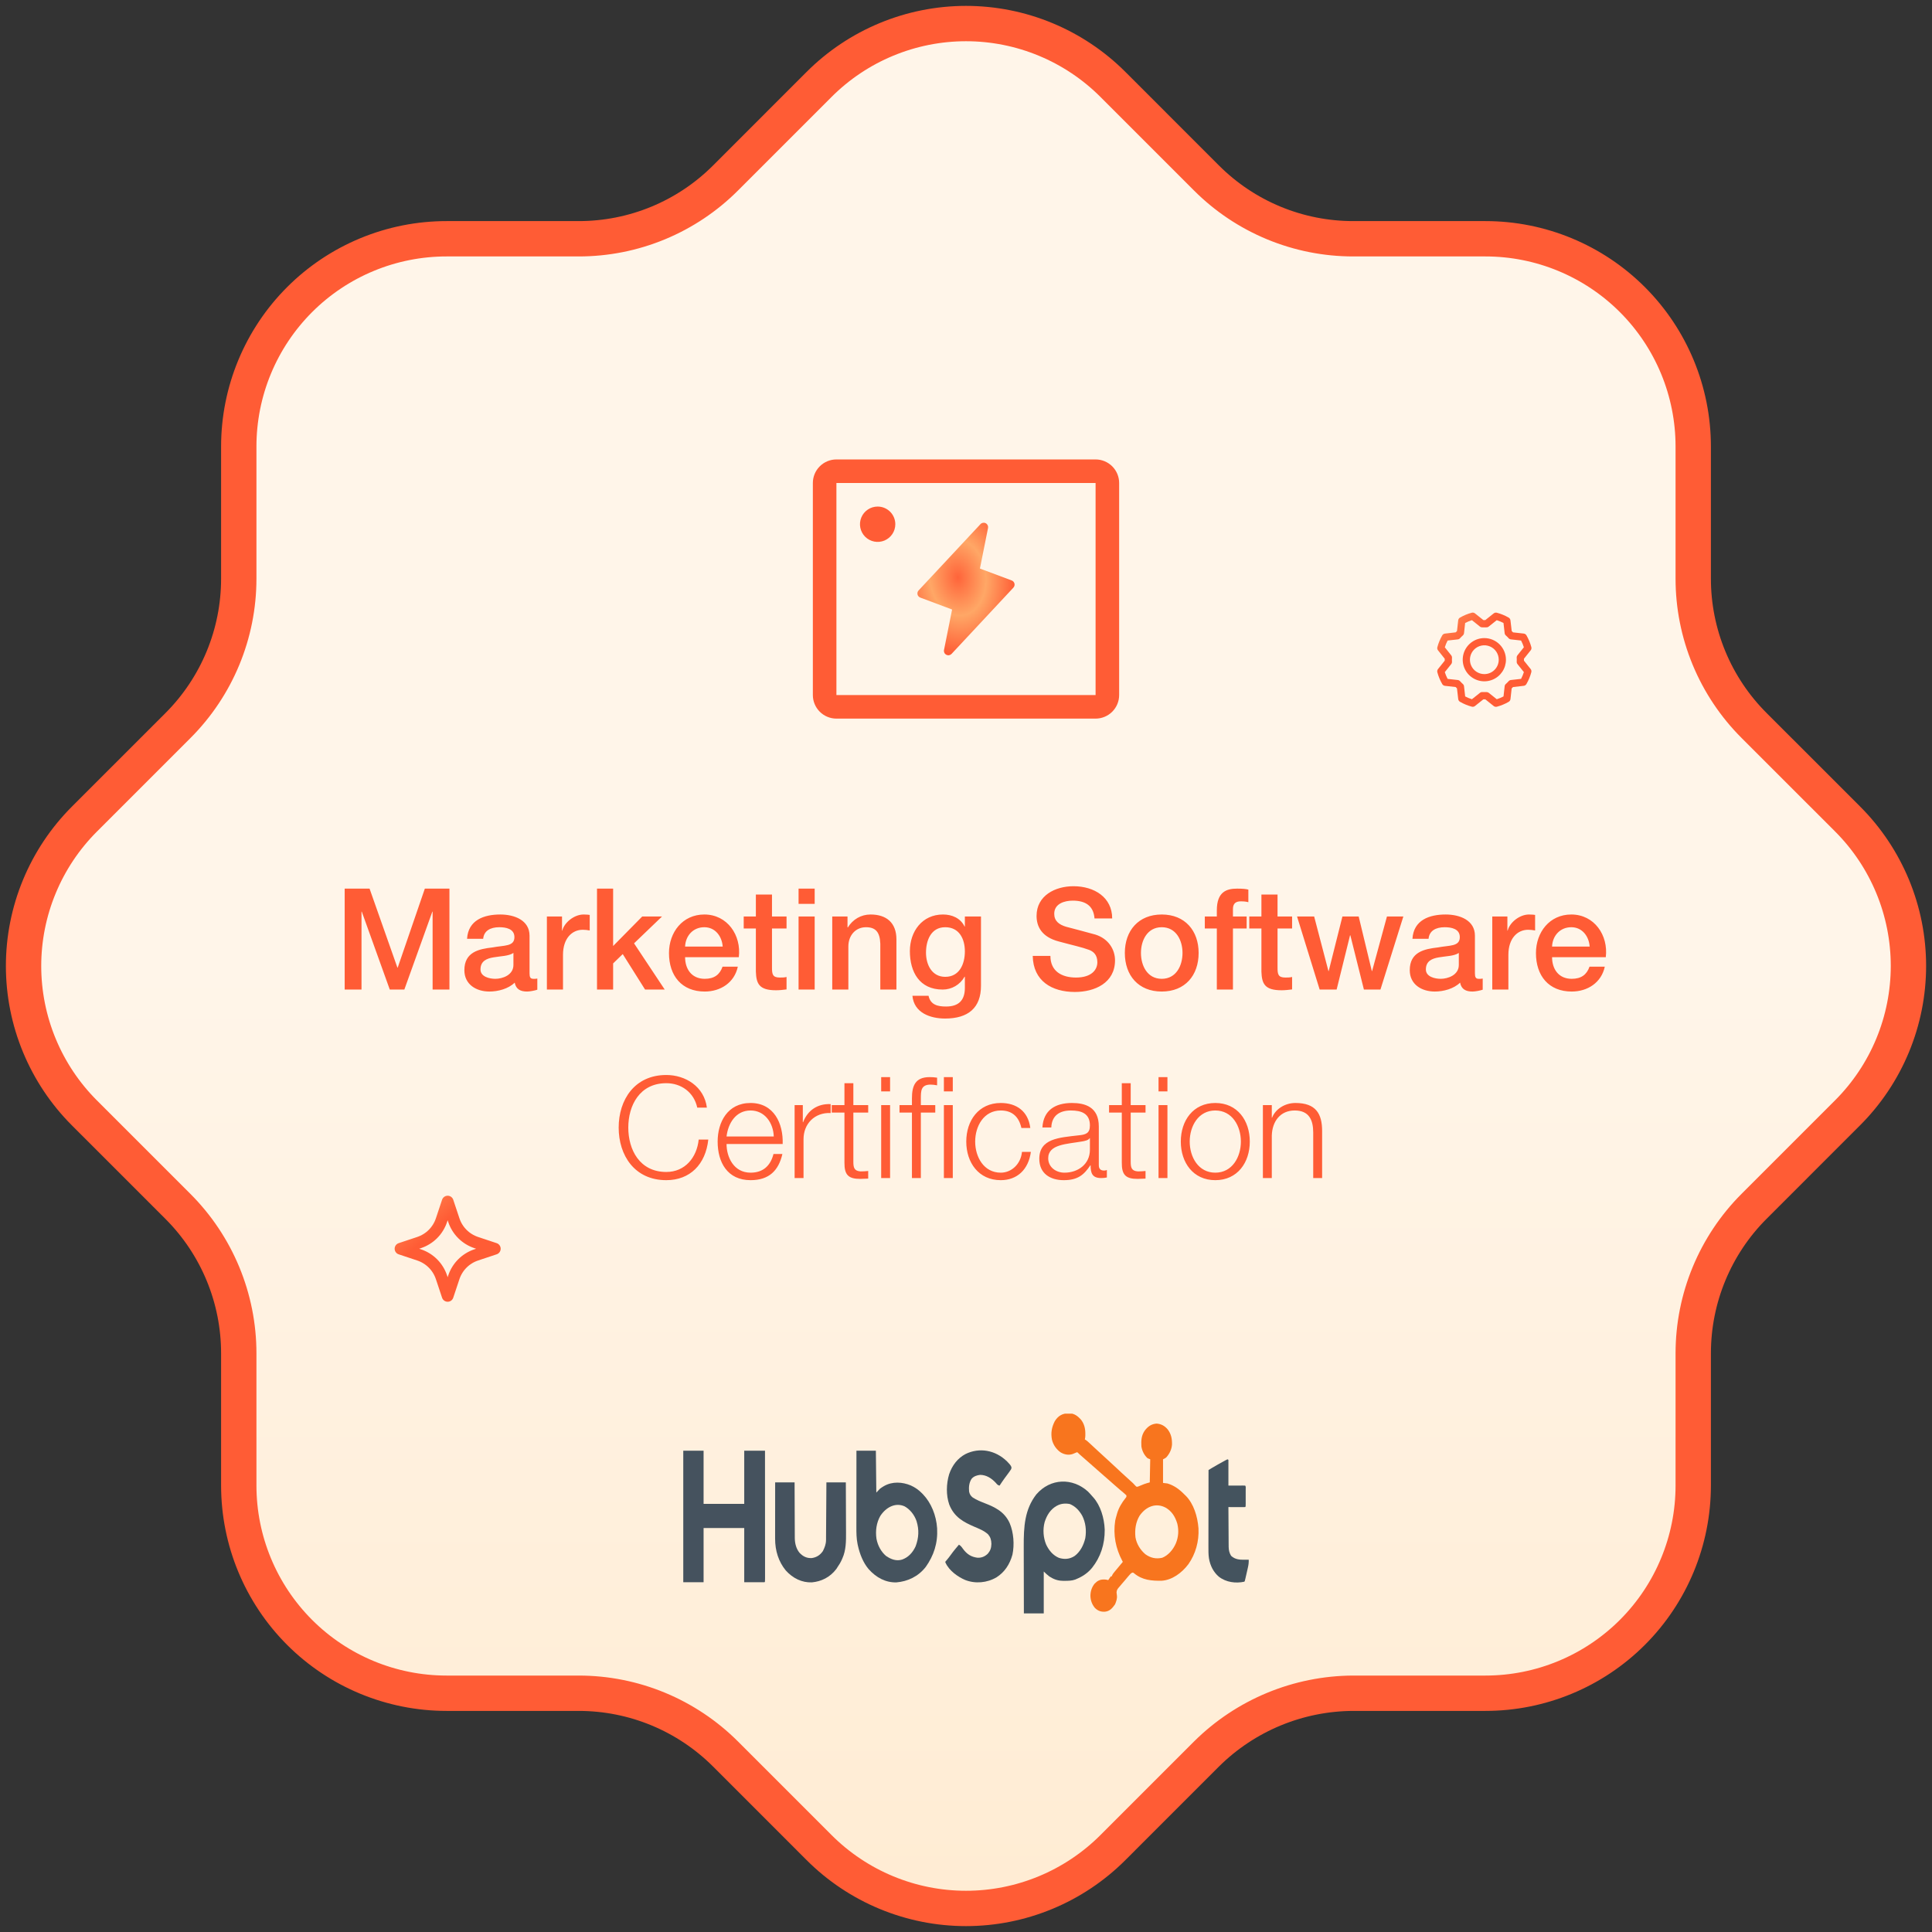 <svg xmlns="http://www.w3.org/2000/svg" width="164" height="164" viewBox="0 0 164 164" fill="none"><rect x="0" y="0" width="164" height="164" fill="#333333" stroke="none"/><path d="M148.896 102.4L156.834 94.462C158.472 92.824 159.771 90.88 160.657 88.74C161.544 86.601 162 84.307 162 81.991C162 79.675 161.544 77.382 160.657 75.242C159.771 73.102 158.472 71.158 156.834 69.52L148.896 61.583C147.257 59.946 145.957 58.002 145.071 55.862C144.185 53.722 143.73 51.428 143.732 49.112V37.903C143.732 33.226 141.874 28.741 138.567 25.433C135.259 22.126 130.774 20.268 126.097 20.268H114.879C112.563 20.27 110.269 19.815 108.129 18.929C105.989 18.043 104.045 16.743 102.408 15.104L94.471 7.166C92.833 5.528 90.889 4.229 88.749 3.343C86.609 2.456 84.316 2 82 2C79.684 2 77.391 2.456 75.251 3.343C73.111 4.229 71.167 5.528 69.529 7.166L61.592 15.104C59.955 16.743 58.011 18.043 55.871 18.929C53.731 19.815 51.437 20.27 49.121 20.268H37.912C35.596 20.267 33.301 20.722 31.161 21.608C29.02 22.494 27.075 23.792 25.436 25.43C23.798 27.068 22.498 29.012 21.611 31.152C20.724 33.293 20.268 35.587 20.268 37.903V49.121C20.268 53.805 18.41 58.285 15.104 61.592L7.166 69.529C5.528 71.167 4.229 73.111 3.343 75.251C2.456 77.391 2 79.684 2 82C2 84.316 2.456 86.609 3.343 88.749C4.229 90.889 5.528 92.833 7.166 94.471L15.104 102.408C18.41 105.715 20.268 110.195 20.268 114.879V126.097C20.268 130.774 22.126 135.26 25.433 138.567C28.741 141.874 33.226 143.732 37.903 143.732H49.121C53.805 143.732 58.285 145.59 61.592 148.896L69.529 156.834C71.167 158.472 73.111 159.771 75.251 160.657C77.391 161.544 79.684 162 82 162C84.316 162 86.609 161.544 88.749 160.657C90.889 159.771 92.833 158.472 94.471 156.834L102.408 148.896C105.725 145.602 110.205 143.747 114.879 143.732H126.097C130.774 143.732 135.259 141.874 138.567 138.567C141.874 135.26 143.732 130.774 143.732 126.097V114.879C143.732 110.195 145.59 105.706 148.896 102.4Z" fill="url(#paint0_linear_448_214)" stroke="#FF5C35" stroke-width="3" stroke-linecap="round" stroke-linejoin="round"></path><path d="M93 39H71C70.47 39 69.961 39.211 69.586 39.586C69.211 39.961 69 40.47 69 41V59C69 59.53 69.211 60.039 69.586 60.414C69.961 60.789 70.47 61 71 61H93C93.53 61 94.039 60.789 94.414 60.414C94.789 60.039 95 59.53 95 59V41C95 40.47 94.789 39.961 94.414 39.586C94.039 39.211 93.53 39 93 39ZM93 59H71V41H93V59ZM76 44.5C76 44.797 75.912 45.087 75.747 45.333C75.582 45.58 75.348 45.772 75.074 45.886C74.8 45.999 74.498 46.029 74.207 45.971C73.916 45.913 73.649 45.77 73.439 45.561C73.23 45.351 73.087 45.084 73.029 44.793C72.971 44.502 73.001 44.2 73.114 43.926C73.228 43.652 73.42 43.418 73.667 43.253C73.913 43.088 74.203 43 74.5 43C74.898 43 75.279 43.158 75.561 43.439C75.842 43.721 76 44.102 76 44.5Z" fill="#FF5C35"></path><path d="M86.025 49.881L80.775 55.506C80.719 55.565 80.645 55.605 80.565 55.619C80.485 55.633 80.403 55.62 80.33 55.583C80.258 55.546 80.199 55.487 80.164 55.414C80.128 55.34 80.117 55.258 80.133 55.178L80.82 51.74L78.119 50.726C78.061 50.704 78.009 50.669 77.968 50.622C77.927 50.575 77.898 50.52 77.885 50.459C77.871 50.399 77.872 50.336 77.888 50.276C77.904 50.216 77.935 50.162 77.978 50.117L83.228 44.492C83.284 44.432 83.357 44.393 83.437 44.379C83.517 44.365 83.6 44.377 83.672 44.414C83.745 44.451 83.803 44.511 83.839 44.584C83.874 44.657 83.885 44.74 83.87 44.82L83.181 48.261L85.882 49.274C85.94 49.296 85.991 49.331 86.031 49.378C86.072 49.424 86.1 49.48 86.114 49.54C86.128 49.6 86.127 49.662 86.111 49.722C86.095 49.781 86.065 49.836 86.023 49.881H86.025Z" fill="url(#paint1_radial_448_214)"></path><path d="M29.259 84V75.432H31.371L33.735 82.14H33.759L36.063 75.432H38.151V84H36.723V77.388H36.699L34.323 84H33.087L30.711 77.388H30.687V84H29.259ZM44.951 79.428V82.62C44.951 82.956 45.023 83.088 45.275 83.088H45.419C45.479 83.088 45.539 83.076 45.611 83.064V84.012C45.407 84.084 44.975 84.168 44.747 84.168C44.183 84.168 43.799 83.976 43.691 83.412C43.151 83.94 42.275 84.168 41.543 84.168C40.427 84.168 39.419 83.568 39.419 82.356C39.419 80.808 40.655 80.556 41.807 80.424C42.803 80.232 43.667 80.364 43.667 79.548C43.667 78.828 42.923 78.708 42.383 78.708C41.615 78.708 41.075 79.02 41.015 79.692H39.647C39.743 78.096 41.087 77.628 42.467 77.628C43.679 77.628 44.951 78.12 44.951 79.428ZM43.583 81.912V80.892C43.163 81.168 42.515 81.156 41.903 81.264C41.315 81.36 40.787 81.576 40.787 82.296C40.787 82.92 41.567 83.088 42.047 83.088C42.647 83.088 43.583 82.776 43.583 81.912ZM46.423 84V77.796H47.707V78.996H47.731C47.887 78.336 48.715 77.628 49.543 77.628C49.867 77.628 49.927 77.652 50.059 77.664V78.984C49.867 78.948 49.663 78.924 49.471 78.924C48.547 78.924 47.791 79.668 47.791 81.048V84H46.423ZM50.678 84V75.432H52.046V80.304L54.518 77.796H56.198L53.822 80.076L56.426 84H54.758L52.862 80.988L52.046 81.78V84H50.678ZM58.155 80.352H61.347C61.287 79.488 60.723 78.708 59.787 78.708C58.839 78.708 58.191 79.428 58.155 80.352ZM62.715 81.252H58.155C58.155 82.224 58.683 83.088 59.823 83.088C60.627 83.088 61.095 82.74 61.335 82.056H62.631C62.343 83.412 61.167 84.168 59.823 84.168C57.867 84.168 56.787 82.824 56.787 80.904C56.787 79.14 57.939 77.628 59.787 77.628C61.743 77.628 62.943 79.392 62.715 81.252ZM63.131 78.816V77.796H64.163V75.936H65.531V77.796H66.767V78.816H65.531V82.128C65.531 82.692 65.579 82.98 66.191 82.98C66.383 82.98 66.575 82.98 66.767 82.932V83.988C66.467 84.024 66.179 84.06 65.879 84.06C64.439 84.06 64.199 83.508 64.163 82.476V78.816H63.131ZM67.787 76.728V75.432H69.155V76.728H67.787ZM67.787 84V77.796H69.155V84H67.787ZM70.646 84V77.796H71.942V78.708L71.966 78.732C72.386 78.048 73.082 77.628 73.898 77.628C75.254 77.628 76.094 78.336 76.094 79.74V84H74.726V80.1C74.69 79.128 74.33 78.708 73.514 78.708C72.602 78.708 72.014 79.428 72.014 80.34V84H70.646ZM83.272 77.796V83.676C83.272 85.548 82.192 86.46 80.224 86.46C78.976 86.46 77.584 85.98 77.452 84.528H78.82C78.988 85.308 79.612 85.44 80.308 85.44C81.412 85.44 81.904 84.876 81.904 83.856V82.908H81.88C81.496 83.592 80.788 84 80.02 84C78.052 84 77.236 82.512 77.236 80.736C77.236 79.068 78.28 77.628 80.044 77.628C80.824 77.628 81.532 77.94 81.88 78.648H81.904V77.796H83.272ZM80.236 82.92C81.448 82.92 81.904 81.828 81.904 80.76C81.904 79.692 81.424 78.708 80.236 78.708C79.024 78.708 78.604 79.836 78.604 80.868C78.604 81.876 79.096 82.92 80.236 82.92ZM87.665 81.144H89.165C89.165 82.452 90.138 82.98 91.338 82.98C92.657 82.98 93.15 82.32 93.15 81.684C93.15 81.024 92.79 80.76 92.442 80.628C91.829 80.4 91.073 80.244 89.885 79.92C88.409 79.536 87.99 78.636 87.99 77.748C87.99 76.02 89.573 75.228 91.121 75.228C92.897 75.228 94.409 76.176 94.409 77.964H92.909C92.826 76.86 92.106 76.452 91.061 76.452C90.365 76.452 89.49 76.704 89.49 77.568C89.49 78.18 89.897 78.492 90.51 78.672C90.641 78.708 92.537 79.2 92.981 79.332C94.097 79.68 94.65 80.604 94.65 81.516C94.65 83.436 92.933 84.204 91.242 84.204C89.285 84.204 87.701 83.268 87.665 81.144ZM98.615 84.168C96.635 84.168 95.483 82.8 95.483 80.892C95.483 79.008 96.635 77.628 98.615 77.628C100.595 77.628 101.747 79.008 101.747 80.892C101.747 82.8 100.595 84.168 98.615 84.168ZM98.615 83.088C99.839 83.088 100.379 81.972 100.379 80.892C100.379 79.824 99.839 78.708 98.615 78.708C97.391 78.708 96.851 79.824 96.851 80.892C96.851 81.972 97.391 83.088 98.615 83.088ZM102.272 78.816V77.796H103.292V77.28C103.292 75.696 104.12 75.432 105.008 75.432C105.452 75.432 105.764 75.456 105.968 75.516V76.584C105.788 76.536 105.608 76.512 105.332 76.512C104.96 76.512 104.66 76.644 104.66 77.16V77.796H105.824V78.816H104.66V84H103.292V78.816H102.272ZM106.045 78.816V77.796H107.077V75.936H108.445V77.796H109.681V78.816H108.445V82.128C108.445 82.692 108.493 82.98 109.105 82.98C109.297 82.98 109.489 82.98 109.681 82.932V83.988C109.381 84.024 109.093 84.06 108.793 84.06C107.353 84.06 107.113 83.508 107.077 82.476V78.816H106.045ZM112.021 84L110.101 77.796H111.553L112.765 82.428H112.789L113.953 77.796H115.333L116.449 82.428H116.473L117.733 77.796H119.125L117.181 84H115.777L114.625 79.392H114.601L113.461 84H112.021ZM125.201 79.428V82.62C125.201 82.956 125.273 83.088 125.525 83.088H125.669C125.729 83.088 125.789 83.076 125.861 83.064V84.012C125.657 84.084 125.225 84.168 124.997 84.168C124.433 84.168 124.049 83.976 123.941 83.412C123.401 83.94 122.525 84.168 121.793 84.168C120.677 84.168 119.669 83.568 119.669 82.356C119.669 80.808 120.905 80.556 122.057 80.424C123.053 80.232 123.917 80.364 123.917 79.548C123.917 78.828 123.173 78.708 122.633 78.708C121.865 78.708 121.325 79.02 121.265 79.692H119.897C119.993 78.096 121.337 77.628 122.717 77.628C123.929 77.628 125.201 78.12 125.201 79.428ZM123.833 81.912V80.892C123.413 81.168 122.765 81.156 122.153 81.264C121.565 81.36 121.037 81.576 121.037 82.296C121.037 82.92 121.817 83.088 122.297 83.088C122.897 83.088 123.833 82.776 123.833 81.912ZM126.673 84V77.796H127.957V78.996H127.981C128.137 78.336 128.965 77.628 129.793 77.628C130.117 77.628 130.177 77.652 130.309 77.664V78.984C130.117 78.948 129.913 78.924 129.721 78.924C128.797 78.924 128.041 79.668 128.041 81.048V84H126.673ZM131.749 80.352H134.941C134.881 79.488 134.317 78.708 133.381 78.708C132.433 78.708 131.785 79.428 131.749 80.352ZM136.309 81.252H131.749C131.749 82.224 132.277 83.088 133.417 83.088C134.221 83.088 134.689 82.74 134.929 82.056H136.225C135.937 83.412 134.761 84.168 133.417 84.168C131.461 84.168 130.381 82.824 130.381 80.904C130.381 79.14 131.533 77.628 133.381 77.628C135.337 77.628 136.537 79.392 136.309 81.252Z" fill="#FF5C35"></path><path d="M60.005 94.024H59.188C58.901 92.704 57.809 91.948 56.56 91.948C54.292 91.948 53.333 93.844 53.333 95.716C53.333 97.588 54.292 99.484 56.56 99.484C58.145 99.484 59.153 98.26 59.309 96.736H60.124C59.897 98.848 58.565 100.18 56.56 100.18C53.861 100.18 52.517 98.068 52.517 95.716C52.517 93.364 53.861 91.252 56.56 91.252C58.193 91.252 59.776 92.236 60.005 94.024ZM61.674 96.472H65.682C65.646 95.332 64.926 94.264 63.714 94.264C62.466 94.264 61.806 95.344 61.674 96.472ZM66.438 97.108H61.674C61.674 98.212 62.274 99.544 63.714 99.544C64.818 99.544 65.418 98.908 65.658 97.96H66.414C66.09 99.364 65.286 100.18 63.714 100.18C61.746 100.18 60.918 98.668 60.918 96.904C60.918 95.272 61.746 93.628 63.714 93.628C65.694 93.628 66.498 95.368 66.438 97.108ZM67.452 100V93.808H68.148V95.26H68.172C68.556 94.252 69.396 93.676 70.512 93.724V94.48C69.144 94.42 68.208 95.404 68.208 96.7V100H67.452ZM72.438 91.948V93.808H73.698V94.444H72.438V98.62C72.438 99.112 72.51 99.4 73.05 99.436C73.266 99.436 73.482 99.424 73.698 99.4V100.048C73.47 100.048 73.254 100.072 73.026 100.072C72.018 100.072 71.67 99.736 71.682 98.68V94.444H70.602V93.808H71.682V91.948H72.438ZM74.8 92.644V91.432H75.556V92.644H74.8ZM74.8 100V93.808H75.556V100H74.8ZM80.123 92.644V91.432H80.879V92.644H80.123ZM77.411 100V94.444H76.355V93.808H77.411V93.244C77.411 92.176 77.687 91.432 78.911 91.432C79.139 91.432 79.307 91.444 79.547 91.48V92.128C79.343 92.092 79.175 92.068 78.995 92.068C78.167 92.068 78.167 92.608 78.167 93.268V93.808H79.391V94.444H78.167V100H77.411ZM80.123 100V93.808H80.879V100H80.123ZM87.459 95.752H86.703C86.499 94.828 85.947 94.264 84.951 94.264C83.511 94.264 82.779 95.596 82.779 96.904C82.779 98.212 83.511 99.544 84.951 99.544C85.875 99.544 86.655 98.8 86.751 97.78H87.507C87.303 99.28 86.343 100.18 84.951 100.18C83.067 100.18 82.023 98.68 82.023 96.904C82.023 95.128 83.067 93.628 84.951 93.628C86.283 93.628 87.279 94.324 87.459 95.752ZM89.242 95.704H88.486C88.57 94.252 89.566 93.628 90.994 93.628C92.086 93.628 93.274 93.952 93.274 95.62V98.908C93.274 99.208 93.418 99.364 93.718 99.364C93.802 99.364 93.874 99.352 93.958 99.316V99.952C93.778 99.988 93.67 100 93.466 100C92.698 100 92.578 99.556 92.578 98.92H92.554C92.014 99.724 91.498 100.18 90.298 100.18C89.146 100.18 88.222 99.616 88.222 98.368C88.222 96.64 89.914 96.568 91.546 96.376C92.17 96.316 92.518 96.208 92.518 95.536C92.518 94.516 91.798 94.264 90.898 94.264C89.95 94.264 89.278 94.696 89.242 95.704ZM92.518 97.6V96.616H92.494C92.398 96.796 92.062 96.856 91.858 96.892C90.574 97.12 88.978 97.12 88.978 98.32C88.978 99.076 89.638 99.544 90.358 99.544C91.522 99.544 92.518 98.812 92.518 97.6ZM95.981 91.948V93.808H97.24V94.444H95.981V98.62C95.981 99.112 96.052 99.4 96.593 99.436C96.808 99.436 97.025 99.424 97.24 99.4V100.048C97.013 100.048 96.796 100.072 96.569 100.072C95.561 100.072 95.213 99.736 95.225 98.68V94.444H94.144V93.808H95.225V91.948H95.981ZM98.343 92.644V91.432H99.099V92.644H98.343ZM98.343 100V93.808H99.099V100H98.343ZM103.162 94.264C101.722 94.264 100.99 95.596 100.99 96.904C100.99 98.212 101.722 99.544 103.162 99.544C104.602 99.544 105.334 98.212 105.334 96.904C105.334 95.596 104.602 94.264 103.162 94.264ZM103.162 93.628C105.046 93.628 106.09 95.128 106.09 96.904C106.09 98.68 105.046 100.18 103.162 100.18C101.278 100.18 100.234 98.68 100.234 96.904C100.234 95.128 101.278 93.628 103.162 93.628ZM107.202 100V93.808H107.958V94.876H107.982C108.27 94.132 109.086 93.628 109.962 93.628C111.702 93.628 112.23 94.54 112.23 96.016V100H111.474V96.136C111.474 95.08 111.126 94.264 109.902 94.264C108.69 94.264 107.994 95.176 107.958 96.388V100H107.202Z" fill="#FF5C35"></path><g clip-path="url(#clip0_448_214)"><path d="M90.688 119.972C90.738 119.971 90.738 119.971 90.788 119.97C91.185 119.981 91.494 120.201 91.776 120.53C92.028 120.862 92.13 121.241 92.13 121.686C92.13 121.77 92.13 121.77 92.13 121.854C92.126 121.976 92.117 122.073 92.088 122.188C92.119 122.205 92.119 122.205 92.151 122.223C92.25 122.287 92.334 122.362 92.423 122.444C92.442 122.462 92.461 122.479 92.48 122.497C92.549 122.561 92.618 122.625 92.688 122.689C92.779 122.774 92.871 122.859 92.962 122.944C93.03 123.006 93.097 123.069 93.164 123.131C93.398 123.348 93.633 123.563 93.869 123.777C94.108 123.994 94.345 124.213 94.581 124.434C94.75 124.593 94.92 124.751 95.09 124.908C95.123 124.939 95.156 124.97 95.191 125.002C95.46 125.251 95.731 125.499 96.004 125.744C96.033 125.771 96.062 125.797 96.092 125.824C96.119 125.849 96.146 125.874 96.175 125.899C96.244 125.965 96.306 126.034 96.37 126.107C96.468 126.212 96.468 126.212 96.584 126.197C96.762 126.129 96.938 126.057 97.114 125.982C97.273 125.921 97.437 125.878 97.6 125.834C97.612 125.187 97.625 124.54 97.638 123.874C97.526 123.829 97.526 123.829 97.412 123.783C97.147 123.545 96.947 123.178 96.888 122.78C96.86 122.267 96.888 121.86 97.161 121.455C97.442 121.073 97.751 120.873 98.181 120.843C98.56 120.871 98.865 121.027 99.134 121.351C99.415 121.737 99.494 122.106 99.487 122.62C99.454 123.059 99.265 123.414 99.004 123.709C98.912 123.783 98.912 123.783 98.725 123.874C98.725 124.536 98.725 125.198 98.725 125.879C98.849 125.894 98.972 125.909 99.1 125.925C99.662 126.09 100.125 126.429 100.562 126.882C100.594 126.911 100.625 126.94 100.657 126.97C101.321 127.642 101.655 128.709 101.734 129.729C101.793 130.854 101.479 131.92 100.879 132.777C100.303 133.54 99.483 134.123 98.615 134.182C97.774 134.196 96.963 134.141 96.251 133.536C96.178 133.482 96.178 133.482 96.103 133.502C96.012 133.542 95.964 133.59 95.894 133.672C95.869 133.7 95.844 133.728 95.818 133.758C95.792 133.789 95.766 133.82 95.738 133.852C95.711 133.884 95.684 133.916 95.655 133.949C95.598 134.018 95.54 134.086 95.483 134.155C95.395 134.259 95.306 134.361 95.217 134.464C95.161 134.53 95.105 134.597 95.049 134.664C95.022 134.694 94.996 134.724 94.968 134.755C94.859 134.89 94.791 134.976 94.78 135.17C94.789 135.304 94.789 135.304 94.809 135.431C94.847 135.695 94.749 135.956 94.651 136.188C94.409 136.537 94.187 136.767 93.805 136.809C93.47 136.834 93.206 136.749 92.943 136.49C92.701 136.198 92.575 135.874 92.561 135.462C92.568 135.051 92.681 134.736 92.912 134.437C93.141 134.193 93.377 134.076 93.679 134.077C93.714 134.077 93.748 134.077 93.784 134.077C93.885 134.083 93.977 134.101 94.075 134.129C94.09 134.106 94.106 134.083 94.122 134.059C94.142 134.029 94.162 134 94.183 133.969C94.203 133.94 94.223 133.91 94.243 133.879C94.262 133.856 94.281 133.833 94.3 133.81C94.325 133.81 94.35 133.81 94.375 133.81C94.383 133.785 94.392 133.76 94.4 133.734C94.465 133.595 94.553 133.491 94.646 133.38C94.665 133.357 94.684 133.334 94.704 133.311C94.764 133.237 94.825 133.165 94.886 133.092C94.927 133.042 94.968 132.993 95.01 132.943C95.11 132.821 95.211 132.7 95.312 132.579C95.295 132.546 95.277 132.513 95.259 132.479C94.713 131.445 94.477 130.307 94.666 129.077C94.7 128.918 94.739 128.767 94.787 128.614C94.798 128.575 94.808 128.535 94.819 128.495C94.964 127.985 95.243 127.536 95.55 127.155C95.624 127.066 95.624 127.066 95.612 126.928C95.522 126.84 95.432 126.761 95.336 126.683C95.277 126.633 95.218 126.584 95.159 126.535C95.129 126.509 95.098 126.484 95.067 126.458C94.923 126.337 94.781 126.212 94.64 126.087C94.583 126.038 94.527 125.988 94.47 125.938C94.442 125.913 94.414 125.889 94.385 125.863C94.244 125.739 94.103 125.616 93.963 125.492C93.906 125.443 93.85 125.393 93.794 125.344C93.766 125.319 93.738 125.295 93.709 125.27C93.245 124.862 93.245 124.862 92.781 124.455C92.753 124.431 92.725 124.406 92.697 124.381C92.641 124.332 92.585 124.283 92.529 124.234C92.382 124.105 92.235 123.976 92.088 123.847C92.057 123.82 92.026 123.793 91.995 123.765C91.936 123.714 91.877 123.662 91.819 123.611C91.792 123.588 91.766 123.564 91.739 123.54C91.715 123.52 91.692 123.5 91.668 123.479C91.618 123.435 91.57 123.389 91.522 123.341C91.452 123.269 91.452 123.269 91.359 123.296C91.327 123.31 91.295 123.324 91.263 123.339C91.231 123.352 91.199 123.365 91.166 123.379C91.136 123.392 91.106 123.405 91.075 123.418C90.724 123.548 90.339 123.476 90.017 123.275C89.682 123.034 89.404 122.663 89.295 122.204C89.186 121.619 89.278 121.147 89.537 120.638C89.832 120.162 90.209 119.977 90.688 119.972ZM96.737 128.66C96.412 129.201 96.314 129.828 96.384 130.491C96.482 131.083 96.818 131.583 97.218 131.927C97.668 132.256 98.142 132.351 98.659 132.232C99.153 132.035 99.576 131.562 99.815 131.007C100.033 130.476 100.075 129.921 99.939 129.346C99.756 128.724 99.45 128.27 98.956 127.984C98.154 127.547 97.295 127.856 96.737 128.66Z" fill="#F8751E"></path><path d="M58 123.145C58.569 123.145 59.139 123.145 59.725 123.145C59.725 124.634 59.725 126.123 59.725 127.657C60.864 127.657 62.002 127.657 63.175 127.657C63.175 126.168 63.175 124.679 63.175 123.145C63.757 123.145 64.338 123.145 64.938 123.145C64.938 124.561 64.939 125.977 64.939 127.393C64.939 127.56 64.939 127.727 64.94 127.894C64.94 127.943 64.94 127.943 64.94 127.994C64.94 128.533 64.94 129.072 64.94 129.611C64.941 130.164 64.941 130.717 64.941 131.269C64.941 131.611 64.941 131.952 64.942 132.293C64.942 132.554 64.942 132.816 64.942 133.077C64.942 133.185 64.942 133.292 64.942 133.4C64.942 133.546 64.942 133.692 64.942 133.838C64.942 133.902 64.942 133.902 64.942 133.968C64.942 134.26 64.942 134.26 64.9 134.311C64.331 134.311 63.761 134.311 63.175 134.311C63.175 132.792 63.175 131.273 63.175 129.708C62.036 129.708 60.898 129.708 59.725 129.708C59.725 131.227 59.725 132.746 59.725 134.311C59.156 134.311 58.587 134.311 58 134.311C58 130.626 58 126.941 58 123.145Z" fill="#45525E"></path><path d="M92.35 126.609C92.48 126.739 92.603 126.877 92.725 127.019C92.751 127.047 92.777 127.075 92.803 127.104C93.414 127.79 93.736 128.85 93.775 129.841C93.789 131.088 93.414 132.192 92.699 133.089C92.32 133.545 91.877 133.831 91.375 134.038C91.339 134.053 91.303 134.069 91.266 134.085C90.98 134.186 90.694 134.188 90.398 134.191C90.357 134.192 90.316 134.193 90.274 134.193C89.889 134.191 89.537 134.103 89.193 133.889C89.152 133.865 89.112 133.84 89.07 133.815C88.904 133.694 88.753 133.544 88.6 133.399C88.6 134.573 88.6 135.746 88.6 136.954C88.043 136.954 87.486 136.954 86.913 136.954C86.91 136.044 86.908 135.133 86.907 134.223C86.906 133.8 86.905 133.377 86.904 132.954C86.903 132.585 86.902 132.216 86.902 131.847C86.902 131.652 86.902 131.457 86.901 131.262C86.894 129.598 86.976 128.13 87.972 126.851C89.163 125.469 91.044 125.425 92.35 126.609ZM89.763 127.794C89.73 127.811 89.697 127.828 89.663 127.846C89.172 128.137 88.868 128.6 88.675 129.206C88.509 129.833 88.56 130.528 88.804 131.112C89.055 131.643 89.407 132.036 89.887 132.24C90.352 132.387 90.798 132.358 91.225 132.078C91.683 131.731 91.976 131.198 92.125 130.574C92.238 129.908 92.157 129.239 91.863 128.66C91.597 128.192 91.266 127.86 90.819 127.674C90.472 127.601 90.087 127.622 89.763 127.794Z" fill="#44535E"></path><path d="M72.7 123.145C73.244 123.145 73.789 123.145 74.35 123.145C74.362 124.318 74.374 125.491 74.387 126.7C74.486 126.594 74.585 126.489 74.687 126.381C74.782 126.309 74.871 126.246 74.971 126.187C74.997 126.172 75.023 126.156 75.049 126.141C75.756 125.741 76.594 125.791 77.318 126.096C77.665 126.253 77.964 126.457 78.25 126.745C78.282 126.778 78.314 126.81 78.348 126.844C79.044 127.573 79.474 128.62 79.549 129.733C79.618 131 79.26 132.052 78.59 133C77.944 133.838 77.032 134.242 76.106 134.321C75.202 134.353 74.387 133.931 73.729 133.19C73.272 132.65 72.982 131.92 72.819 131.18C72.811 131.145 72.804 131.11 72.796 131.074C72.694 130.584 72.694 130.094 72.695 129.592C72.695 129.521 72.695 129.451 72.695 129.38C72.695 129.19 72.696 128.999 72.696 128.809C72.696 128.61 72.696 128.41 72.696 128.211C72.696 127.834 72.697 127.457 72.697 127.081C72.698 126.651 72.698 126.222 72.698 125.793C72.698 124.91 72.699 124.027 72.7 123.145ZM74.723 128.686C74.397 129.266 74.301 129.938 74.401 130.626C74.514 131.217 74.803 131.729 75.212 132.078C75.645 132.374 76.091 132.535 76.581 132.385C77.085 132.202 77.467 131.82 77.725 131.257C77.993 130.532 78.032 129.864 77.8 129.115C77.61 128.569 77.234 128.116 76.792 127.87C76.023 127.521 75.219 127.929 74.723 128.686Z" fill="#45535E"></path><path d="M85.487 124.056C85.788 124.377 85.788 124.377 85.861 124.555C85.863 124.705 85.796 124.771 85.717 124.882C85.67 124.949 85.67 124.949 85.622 125.017C85.507 125.175 85.39 125.332 85.273 125.489C85.126 125.689 84.988 125.898 84.85 126.107C84.712 126.081 84.648 126.014 84.55 125.896C84.175 125.479 83.715 125.196 83.2 125.196C82.938 125.227 82.657 125.305 82.467 125.541C82.266 125.858 82.227 126.218 82.262 126.609C82.31 126.848 82.403 126.982 82.572 127.116C82.898 127.33 83.253 127.468 83.605 127.606C84.434 127.93 85.27 128.313 85.711 129.301C86.042 130.092 86.123 131.105 85.943 131.967C85.705 132.824 85.26 133.462 84.599 133.887C83.789 134.369 82.785 134.455 81.925 134.116C81.326 133.858 80.586 133.355 80.263 132.656C80.251 132.618 80.251 132.618 80.237 132.579C80.261 132.55 80.285 132.522 80.31 132.492C80.529 132.23 80.529 132.23 80.734 131.952C80.941 131.658 81.174 131.392 81.4 131.121C81.549 131.203 81.635 131.321 81.74 131.471C82.087 131.945 82.449 132.16 82.97 132.229C83.301 132.247 83.596 132.138 83.854 131.884C84.067 131.632 84.145 131.416 84.156 131.052C84.146 130.716 84.079 130.488 83.882 130.252C83.532 129.924 83.09 129.765 82.679 129.586C81.808 129.207 81.004 128.794 80.579 127.719C80.3 126.917 80.325 125.954 80.568 125.144C80.832 124.365 81.307 123.778 81.943 123.436C83.132 122.843 84.488 123.085 85.487 124.056Z" fill="#45535D"></path><path d="M65.8 125.834C66.345 125.834 66.889 125.834 67.45 125.834C67.451 125.986 67.451 126.138 67.451 126.294C67.453 126.798 67.455 127.301 67.457 127.804C67.459 128.11 67.46 128.415 67.46 128.72C67.461 129.014 67.462 129.309 67.464 129.604C67.465 129.716 67.465 129.828 67.465 129.94C67.465 130.098 67.466 130.255 67.467 130.413C67.467 130.459 67.467 130.505 67.467 130.552C67.472 131.023 67.588 131.463 67.863 131.804C68.171 132.136 68.505 132.282 68.917 132.257C69.297 132.199 69.6 132.027 69.85 131.668C70.002 131.366 70.116 131.079 70.119 130.723C70.119 130.679 70.119 130.636 70.12 130.592C70.12 130.545 70.12 130.498 70.12 130.449C70.121 130.399 70.121 130.349 70.121 130.298C70.123 130.133 70.124 129.969 70.124 129.804C70.125 129.69 70.126 129.576 70.127 129.461C70.129 129.192 70.13 128.922 70.132 128.652C70.134 128.314 70.136 127.977 70.139 127.639C70.143 127.038 70.147 126.436 70.15 125.834C70.695 125.834 71.239 125.834 71.8 125.834C71.804 126.51 71.806 127.186 71.808 127.862C71.809 128.176 71.81 128.489 71.811 128.803C71.813 129.107 71.814 129.41 71.814 129.714C71.815 129.829 71.815 129.944 71.816 130.06C71.821 130.828 71.819 131.591 71.507 132.283C71.488 132.328 71.488 132.328 71.468 132.373C71.361 132.615 71.236 132.828 71.088 133.035C71.059 133.081 71.03 133.127 71.001 133.174C70.455 133.899 69.709 134.248 68.917 134.321C68.088 134.354 67.305 133.985 66.695 133.303C66.091 132.559 65.793 131.642 65.796 130.604C65.796 130.553 65.796 130.501 65.796 130.448C65.796 130.278 65.796 130.108 65.796 129.937C65.797 129.819 65.797 129.701 65.797 129.583C65.797 129.304 65.797 129.025 65.797 128.746C65.798 128.429 65.798 128.111 65.798 127.793C65.799 127.14 65.799 126.487 65.8 125.834Z" fill="#45525E"></path><path d="M104.2 123.874C104.225 123.889 104.249 123.904 104.275 123.92C104.275 124.642 104.275 125.363 104.275 126.107C104.742 126.105 104.742 126.105 105.209 126.103C105.268 126.103 105.326 126.103 105.384 126.103C105.415 126.103 105.446 126.102 105.477 126.102C105.551 126.102 105.626 126.104 105.7 126.107C105.769 126.191 105.742 126.309 105.743 126.421C105.742 126.477 105.742 126.477 105.742 126.535C105.742 126.573 105.742 126.611 105.742 126.651C105.742 126.732 105.742 126.813 105.742 126.894C105.742 127.018 105.742 127.143 105.742 127.267C105.742 127.346 105.742 127.424 105.742 127.503C105.742 127.541 105.742 127.578 105.743 127.617C105.742 127.88 105.742 127.88 105.7 127.93C105.594 127.934 105.49 127.936 105.384 127.935C105.353 127.935 105.321 127.935 105.289 127.935C105.187 127.934 105.086 127.934 104.985 127.933C104.916 127.933 104.848 127.933 104.78 127.933C104.611 127.932 104.443 127.931 104.275 127.93C104.277 128.399 104.28 128.869 104.284 129.338C104.285 129.555 104.287 129.773 104.288 129.991C104.289 130.202 104.29 130.412 104.292 130.622C104.293 130.702 104.293 130.783 104.293 130.863C104.294 130.975 104.295 131.088 104.296 131.2C104.296 131.233 104.296 131.266 104.296 131.3C104.3 131.588 104.357 131.832 104.502 132.066C104.842 132.382 105.229 132.404 105.641 132.4C105.693 132.399 105.693 132.399 105.746 132.399C105.831 132.399 105.915 132.398 106 132.397C106.008 132.637 105.981 132.845 105.927 133.074C105.916 133.124 105.916 133.124 105.905 133.174C105.889 133.243 105.874 133.311 105.858 133.38C105.833 133.485 105.809 133.591 105.786 133.697C105.77 133.764 105.755 133.831 105.74 133.898C105.733 133.929 105.725 133.961 105.718 133.994C105.667 134.215 105.667 134.215 105.625 134.265C104.905 134.42 104.084 134.325 103.461 133.838C103.015 133.457 102.729 132.921 102.621 132.268C102.574 131.936 102.577 131.604 102.579 131.269C102.579 131.198 102.579 131.127 102.579 131.056C102.579 130.864 102.579 130.673 102.58 130.482C102.58 130.281 102.58 130.081 102.58 129.88C102.581 129.501 102.581 129.122 102.582 128.743C102.583 128.312 102.583 127.88 102.584 127.448C102.584 126.561 102.586 125.673 102.587 124.786C102.659 124.742 102.731 124.698 102.803 124.654C102.842 124.63 102.882 124.606 102.924 124.581C103.059 124.499 103.195 124.421 103.333 124.344C103.358 124.33 103.383 124.316 103.409 124.302C103.46 124.273 103.512 124.245 103.564 124.216C103.643 124.172 103.723 124.128 103.802 124.083C103.853 124.055 103.903 124.027 103.954 124C103.978 123.986 104.001 123.973 104.026 123.959C104.083 123.928 104.141 123.901 104.2 123.874Z" fill="#44535E"></path></g><path d="M38.525 108.423L38 110L37.475 108.423C37.327 107.981 37.079 107.579 36.75 107.25C36.421 106.921 36.019 106.673 35.577 106.525L34 106L35.577 105.475C36.019 105.327 36.421 105.079 36.75 104.75C37.079 104.421 37.327 104.019 37.475 103.577L38 102L38.525 103.577C38.673 104.019 38.921 104.421 39.25 104.75C39.579 105.079 39.981 105.327 40.423 105.475L42 106L40.423 106.525C39.981 106.673 39.579 106.921 39.25 107.25C38.921 107.579 38.673 107.981 38.525 108.423Z" stroke="url(#paint2_radial_448_214)" stroke-linecap="round" stroke-linejoin="round"></path><path d="M125.999 54.165C125.637 54.165 125.282 54.272 124.98 54.474C124.678 54.676 124.443 54.962 124.304 55.297C124.166 55.633 124.129 56.002 124.2 56.357C124.271 56.713 124.446 57.04 124.702 57.297C124.959 57.553 125.286 57.728 125.642 57.799C125.997 57.87 126.366 57.833 126.701 57.694C127.037 57.556 127.323 57.32 127.525 57.019C127.726 56.717 127.834 56.362 127.834 55.999C127.834 55.513 127.64 55.047 127.296 54.703C126.952 54.359 126.486 54.165 125.999 54.165ZM125.999 57.222C125.758 57.222 125.521 57.151 125.32 57.016C125.119 56.882 124.962 56.691 124.869 56.468C124.777 56.244 124.753 55.998 124.8 55.761C124.847 55.524 124.964 55.306 125.135 55.135C125.306 54.964 125.524 54.847 125.761 54.8C125.998 54.753 126.244 54.777 126.467 54.87C126.691 54.962 126.882 55.119 127.016 55.32C127.151 55.521 127.222 55.758 127.222 55.999C127.222 56.324 127.094 56.635 126.864 56.864C126.635 57.094 126.324 57.222 125.999 57.222ZM129.363 56.082C129.364 56.027 129.364 55.972 129.363 55.917L129.933 55.204C129.963 55.167 129.984 55.123 129.993 55.076C130.003 55.029 130.002 54.981 129.99 54.935C129.896 54.583 129.756 54.246 129.574 53.931C129.55 53.89 129.517 53.855 129.477 53.829C129.437 53.803 129.392 53.787 129.344 53.781L128.438 53.68C128.4 53.641 128.362 53.602 128.323 53.566L128.216 52.657C128.211 52.609 128.194 52.564 128.168 52.524C128.142 52.484 128.107 52.451 128.066 52.427C127.751 52.245 127.414 52.105 127.062 52.012C127.016 52 126.968 51.998 126.921 52.008C126.874 52.018 126.83 52.039 126.793 52.069L126.082 52.636C126.027 52.636 125.972 52.636 125.917 52.636L125.204 52.067C125.167 52.037 125.123 52.016 125.076 52.007C125.029 51.997 124.981 51.998 124.935 52.01C124.583 52.104 124.246 52.244 123.931 52.426C123.89 52.45 123.855 52.483 123.829 52.523C123.803 52.563 123.787 52.608 123.781 52.656L123.68 53.564C123.64 53.602 123.602 53.64 123.566 53.678L122.657 53.783C122.609 53.788 122.564 53.805 122.524 53.831C122.484 53.857 122.451 53.892 122.427 53.933C122.245 54.248 122.105 54.585 122.012 54.937C122 54.983 121.998 55.031 122.008 55.078C122.018 55.125 122.039 55.169 122.069 55.206L122.636 55.917C122.636 55.972 122.636 56.027 122.636 56.082L122.067 56.794C122.037 56.832 122.016 56.876 122.007 56.923C121.997 56.969 121.998 57.018 122.01 57.064C122.104 57.416 122.244 57.753 122.426 58.068C122.45 58.109 122.483 58.144 122.523 58.17C122.563 58.196 122.608 58.212 122.656 58.218L123.562 58.319C123.6 58.358 123.638 58.397 123.677 58.433L123.783 59.342C123.788 59.389 123.805 59.435 123.831 59.475C123.857 59.514 123.892 59.548 123.933 59.572C124.248 59.754 124.585 59.893 124.937 59.987C124.983 59.999 125.031 60.001 125.078 59.991C125.125 59.981 125.169 59.96 125.206 59.93L125.917 59.363C125.972 59.364 126.027 59.364 126.082 59.363L126.794 59.933C126.832 59.963 126.876 59.984 126.923 59.993C126.969 60.003 127.018 60.002 127.064 59.99C127.416 59.896 127.753 59.756 128.068 59.574C128.109 59.55 128.144 59.517 128.17 59.477C128.196 59.437 128.212 59.392 128.218 59.344L128.319 58.438C128.358 58.4 128.397 58.362 128.433 58.323L129.342 58.216C129.389 58.211 129.435 58.194 129.475 58.168C129.514 58.142 129.548 58.107 129.572 58.066C129.754 57.751 129.893 57.414 129.987 57.062C129.999 57.016 130.001 56.968 129.991 56.921C129.981 56.874 129.96 56.83 129.93 56.792L129.363 56.082ZM128.747 55.834C128.754 55.944 128.754 56.055 128.747 56.165C128.743 56.241 128.767 56.316 128.814 56.375L129.356 57.052C129.294 57.25 129.214 57.442 129.118 57.626L128.254 57.724C128.179 57.732 128.11 57.768 128.06 57.825C127.986 57.907 127.908 57.986 127.825 58.059C127.768 58.109 127.732 58.179 127.724 58.254L127.628 59.117C127.444 59.213 127.252 59.293 127.055 59.355L126.377 58.813C126.322 58.77 126.255 58.746 126.186 58.746H126.167C126.057 58.752 125.946 58.752 125.835 58.746C125.76 58.741 125.685 58.765 125.626 58.812L124.946 59.355C124.749 59.293 124.557 59.213 124.373 59.117L124.275 58.254C124.267 58.179 124.231 58.11 124.174 58.059C124.092 57.986 124.013 57.908 123.94 57.825C123.889 57.768 123.82 57.732 123.745 57.724L122.882 57.628C122.786 57.444 122.706 57.252 122.644 57.054L123.186 56.376C123.233 56.317 123.257 56.242 123.253 56.167C123.246 56.056 123.246 55.946 123.253 55.835C123.257 55.759 123.233 55.685 123.186 55.626L122.644 54.947C122.706 54.749 122.786 54.557 122.882 54.373L123.744 54.275C123.82 54.267 123.889 54.231 123.939 54.174C124.013 54.092 124.091 54.013 124.174 53.94C124.231 53.889 124.267 53.82 124.275 53.744L124.371 52.882C124.555 52.785 124.747 52.706 124.945 52.644L125.623 53.186C125.682 53.233 125.756 53.257 125.832 53.252C125.943 53.246 126.053 53.246 126.164 53.252C126.239 53.257 126.314 53.233 126.373 53.186L127.052 52.644C127.25 52.706 127.442 52.786 127.626 52.882L127.724 53.744C127.732 53.82 127.768 53.889 127.824 53.939C127.907 54.013 127.986 54.091 128.059 54.174C128.109 54.231 128.179 54.267 128.254 54.275L129.117 54.371C129.213 54.554 129.293 54.746 129.355 54.944L128.813 55.622C128.765 55.682 128.741 55.757 128.746 55.834H128.747Z" fill="url(#paint3_radial_448_214)"></path><defs><linearGradient id="paint0_linear_448_214" x1="81.999" y1="2.001" x2="81.999" y2="162.001" gradientUnits="userSpaceOnUse"><stop offset="0.5" stop-color="#FFF5E9"></stop><stop offset="1" stop-color="#FFECD3"></stop></linearGradient><radialGradient id="paint1_radial_448_214" cx="0" cy="0" r="1" gradientUnits="userSpaceOnUse" gradientTransform="translate(81.312 49.02) rotate(84.058) scale(6.64 4.875)"><stop stop-color="#FF643A"></stop><stop offset="0.488" stop-color="#FFA766"></stop><stop offset="1" stop-color="#FF5C35"></stop></radialGradient><radialGradient id="paint2_radial_448_214" cx="0" cy="0" r="1" gradientUnits="userSpaceOnUse" gradientTransform="translate(30.593 101.459) rotate(49.068) scale(11.306 100.187)"><stop offset="0.065" stop-color="#FFA766"></stop><stop offset="0.566" stop-color="#FF5C35"></stop></radialGradient><radialGradient id="paint3_radial_448_214" cx="0" cy="0" r="1" gradientUnits="userSpaceOnUse" gradientTransform="translate(118.593 51.459) rotate(49.068) scale(11.306 100.187)"><stop offset="0.065" stop-color="#FFA766"></stop><stop offset="0.566" stop-color="#FF5C35"></stop></radialGradient><clipPath id="clip0_448_214"><rect width="48" height="17" fill="white" transform="translate(58 120)"></rect></clipPath></defs></svg>